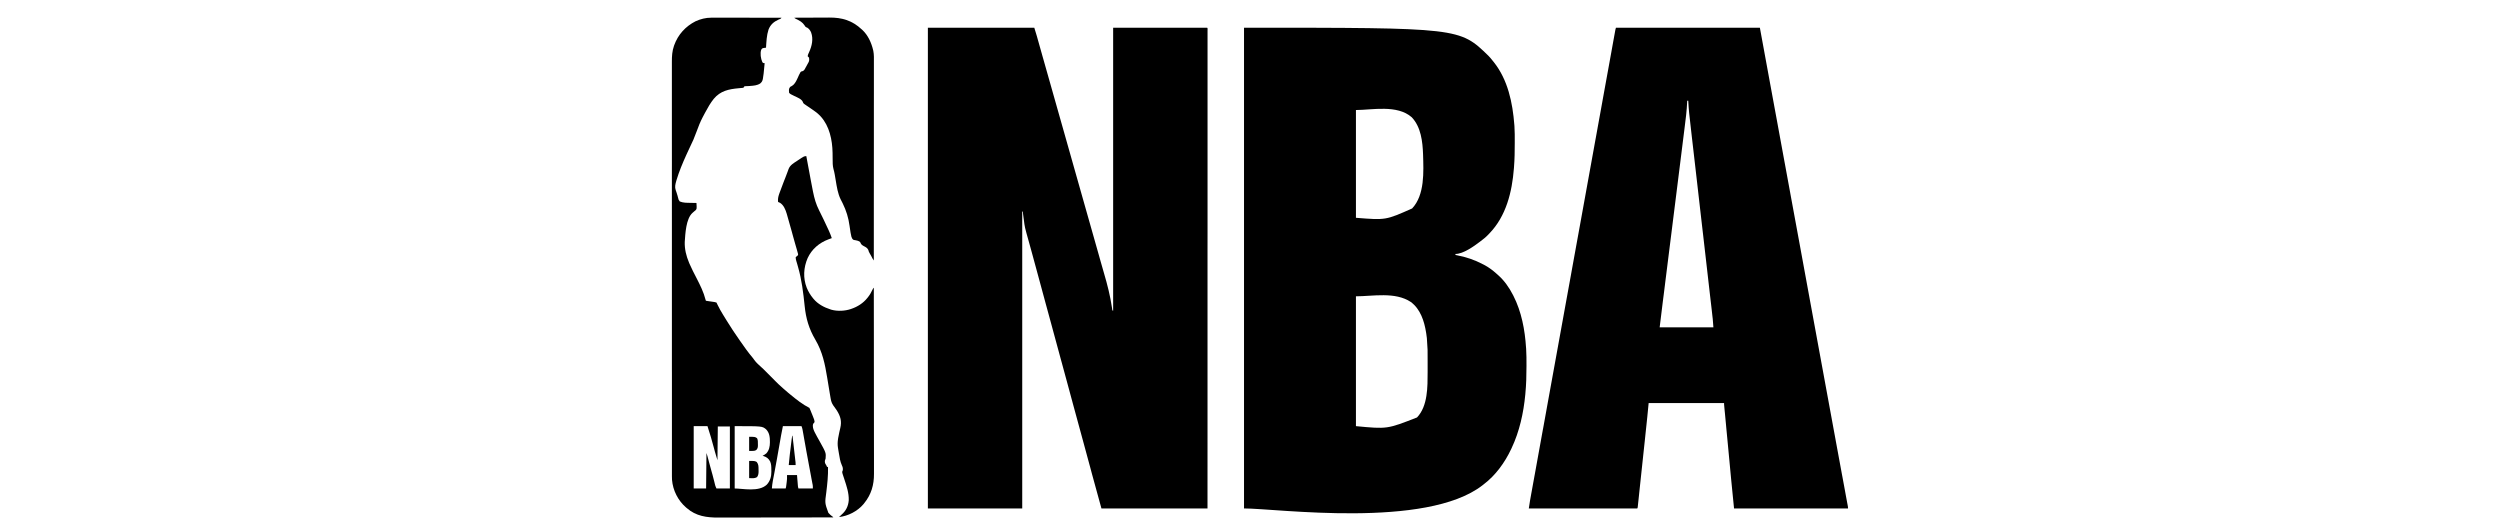 <?xml version="1.0" encoding="utf-8"?>
<svg xmlns="http://www.w3.org/2000/svg" fill="none" height="100%" overflow="visible" preserveAspectRatio="none" style="display: block;" viewBox="0 0 120 25" width="100%">
<g id="NBA">
<g id="NBA Logo">
<path d="M35.959 22.125C36.224 22.125 36.224 22.124 36.323 22.174C36.417 22.294 36.409 22.403 36.41 22.55L36.412 22.608C36.413 22.725 36.404 22.803 36.339 22.901C36.215 22.976 36.115 22.951 35.959 22.951V22.125Z" fill="black"/>
<path d="M35.959 20.967C36.24 20.967 36.24 20.967 36.339 21.034C36.385 21.12 36.379 21.219 36.379 21.314L36.38 21.363C36.38 21.459 36.374 21.521 36.306 21.596C36.224 21.645 36.223 21.645 35.959 21.645V20.967Z" fill="black"/>
<path d="M38.048 20.977C38.057 21.052 38.065 21.127 38.073 21.203C38.077 21.236 38.081 21.27 38.085 21.304C38.104 21.482 38.124 21.659 38.145 21.837C38.146 21.85 38.148 21.864 38.15 21.877C38.157 21.94 38.164 22.002 38.171 22.065C38.174 22.087 38.176 22.109 38.179 22.131C38.181 22.151 38.184 22.17 38.186 22.189C38.191 22.24 38.191 22.24 38.191 22.323H37.86C37.871 22.165 37.887 22.009 37.907 21.852C37.909 21.828 37.912 21.804 37.915 21.78C37.921 21.73 37.927 21.68 37.934 21.631C37.941 21.567 37.949 21.504 37.957 21.441C37.963 21.392 37.968 21.342 37.974 21.293C37.977 21.27 37.98 21.246 37.983 21.223C37.987 21.19 37.991 21.157 37.995 21.125C37.997 21.106 38 21.088 38.002 21.069C38.009 21.018 38.017 20.968 38.025 20.918H38.042C38.045 20.947 38.045 20.947 38.048 20.977Z" fill="black"/>
<path clip-rule="evenodd" d="M34.715 0.849C34.813 0.849 34.912 0.849 35.01 0.849C35.196 0.849 35.382 0.849 35.569 0.849C35.781 0.849 35.993 0.85 36.205 0.85C36.641 0.85 37.077 0.85 37.513 0.85C37.485 0.906 37.42 0.919 37.365 0.943C37.137 1.048 36.983 1.182 36.889 1.42C36.798 1.699 36.788 1.998 36.769 2.289L36.731 2.293L36.681 2.301L36.632 2.308C36.579 2.324 36.565 2.34 36.538 2.388C36.48 2.563 36.517 2.817 36.592 2.98C36.618 3.02 36.618 3.02 36.665 3.029L36.703 3.032C36.624 3.883 36.624 3.883 36.488 4.008C36.342 4.102 36.174 4.113 36.005 4.126L35.951 4.13C35.877 4.136 35.803 4.141 35.728 4.14L35.719 4.172C35.695 4.206 35.695 4.206 35.645 4.218C35.623 4.22 35.6 4.222 35.578 4.224C35.553 4.226 35.527 4.229 35.502 4.231L35.459 4.235C34.981 4.279 34.582 4.358 34.259 4.746C34.102 4.941 33.978 5.16 33.86 5.38L33.836 5.424C33.811 5.471 33.785 5.52 33.76 5.568C33.752 5.582 33.744 5.597 33.736 5.612C33.616 5.842 33.519 6.079 33.433 6.323C33.341 6.582 33.235 6.828 33.111 7.074C33.057 7.184 33.007 7.296 32.956 7.408C32.951 7.419 32.945 7.431 32.94 7.443C32.762 7.836 32.596 8.233 32.472 8.647C32.468 8.663 32.463 8.679 32.458 8.696C32.417 8.837 32.382 8.98 32.433 9.122L32.452 9.176L32.471 9.231C32.483 9.268 32.494 9.304 32.505 9.341L32.522 9.394C32.532 9.428 32.541 9.463 32.549 9.498C32.571 9.593 32.571 9.594 32.629 9.67C32.796 9.74 32.974 9.734 33.151 9.737C33.178 9.738 33.206 9.739 33.233 9.739C33.298 9.741 33.364 9.742 33.43 9.743C33.447 10.025 33.447 10.025 33.387 10.093C33.36 10.117 33.359 10.117 33.33 10.139C33.31 10.157 33.29 10.174 33.27 10.192C33.256 10.204 33.256 10.204 33.242 10.216C32.926 10.495 32.896 11.219 32.868 11.611C32.857 11.956 32.939 12.286 33.072 12.602C33.082 12.627 33.082 12.627 33.093 12.653C33.195 12.892 33.317 13.123 33.436 13.354C33.606 13.686 33.776 14.024 33.867 14.388C33.873 14.421 33.873 14.421 33.893 14.438C33.925 14.444 33.958 14.449 33.99 14.453L34.051 14.462L34.114 14.471C34.155 14.477 34.196 14.483 34.237 14.489C34.256 14.491 34.274 14.494 34.293 14.497C34.339 14.504 34.339 14.504 34.389 14.521C34.413 14.566 34.435 14.611 34.457 14.658C34.528 14.805 34.608 14.946 34.694 15.085C34.7 15.095 34.706 15.105 34.712 15.115C34.742 15.164 34.772 15.212 34.802 15.261C34.831 15.308 34.859 15.354 34.888 15.401C34.976 15.547 35.068 15.691 35.163 15.832C35.192 15.873 35.219 15.916 35.247 15.958C35.329 16.08 35.413 16.201 35.496 16.322C35.505 16.335 35.514 16.348 35.523 16.361C35.717 16.641 35.913 16.919 36.133 17.178C36.165 17.216 36.193 17.252 36.219 17.294C36.261 17.354 36.308 17.403 36.36 17.454L36.387 17.48C36.433 17.526 36.481 17.57 36.53 17.612C36.61 17.681 36.684 17.756 36.758 17.831C36.783 17.856 36.808 17.881 36.833 17.906C36.895 17.968 36.957 18.031 37.019 18.093C37.072 18.146 37.125 18.2 37.177 18.252C37.202 18.277 37.226 18.302 37.251 18.326C37.327 18.402 37.403 18.477 37.485 18.547C37.528 18.583 37.568 18.621 37.609 18.659C37.685 18.729 37.763 18.796 37.843 18.861C37.88 18.89 37.917 18.92 37.953 18.951C38.23 19.18 38.529 19.417 38.852 19.579C38.87 19.616 38.886 19.653 38.901 19.691C38.906 19.702 38.91 19.714 38.915 19.725C38.925 19.75 38.935 19.774 38.944 19.798C38.959 19.834 38.974 19.871 38.989 19.907C39.085 20.142 39.085 20.142 39.1 20.256C39.07 20.304 39.07 20.304 39.034 20.339C38.987 20.479 39.041 20.608 39.1 20.736C39.175 20.885 39.257 21.03 39.339 21.175C39.651 21.737 39.651 21.737 39.629 22.009C39.618 22.042 39.607 22.075 39.596 22.108C39.583 22.202 39.606 22.251 39.659 22.326C39.678 22.356 39.678 22.356 39.695 22.405L39.745 22.422C39.755 22.828 39.711 23.23 39.662 23.633C39.591 24.145 39.591 24.145 39.761 24.615C39.831 24.696 39.903 24.76 39.992 24.819V24.835C39.234 24.837 38.475 24.838 37.716 24.839C37.627 24.839 37.537 24.839 37.447 24.839C37.429 24.839 37.411 24.839 37.393 24.839C37.104 24.839 36.816 24.84 36.527 24.84C36.231 24.841 35.934 24.841 35.638 24.841C35.455 24.842 35.272 24.842 35.089 24.843C34.964 24.843 34.838 24.843 34.713 24.843C34.641 24.843 34.568 24.843 34.496 24.843C33.928 24.846 33.41 24.778 32.967 24.389L32.926 24.355C32.543 24.024 32.299 23.538 32.257 23.034C32.254 22.976 32.253 22.918 32.252 22.861V22.295C32.252 22.191 32.252 22.086 32.252 21.982C32.252 21.799 32.252 21.616 32.252 21.433V20.655C32.252 20.142 32.252 19.629 32.252 19.117V17.926C32.252 17.855 32.251 17.784 32.251 17.712V14.279C32.251 13.309 32.251 12.339 32.251 11.37C32.251 11.126 32.251 10.881 32.251 10.637C32.251 10.622 32.251 10.607 32.251 10.591C32.251 10.128 32.25 9.664 32.25 9.2V8.197C32.25 8.083 32.251 7.968 32.251 7.854C32.251 7.826 32.251 7.797 32.251 7.769C32.251 7.315 32.25 6.862 32.25 6.409C32.25 5.94 32.25 5.471 32.25 5.002C32.25 4.951 32.25 4.901 32.25 4.85C32.25 4.838 32.25 4.825 32.25 4.813C32.251 4.617 32.25 4.421 32.25 4.226V2.957C32.249 2.702 32.264 2.447 32.35 2.204L32.363 2.167C32.546 1.659 32.907 1.264 33.387 1.021C33.623 0.913 33.88 0.848 34.14 0.849H34.433C34.527 0.849 34.621 0.849 34.715 0.849ZM35.265 23.447C35.654 23.447 36.419 23.628 36.805 23.264C36.97 23.089 37.029 22.866 37.026 22.631C37.025 22.596 37.024 22.562 37.024 22.527C37.024 22.395 37.02 22.275 36.967 22.15C36.887 22.002 36.798 21.94 36.639 21.887L36.604 21.877C36.67 21.844 36.731 21.809 36.786 21.761C36.922 21.606 36.954 21.431 36.956 21.232C36.956 20.999 36.943 20.779 36.769 20.604C36.584 20.455 36.584 20.455 35.265 20.455V23.447ZM33.298 23.447H33.893C33.898 22.868 33.904 22.306 33.91 21.744C33.925 21.792 33.941 21.84 33.955 21.888C33.959 21.904 33.964 21.919 33.968 21.934C33.972 21.952 33.977 21.969 33.981 21.986C33.992 22.024 34.002 22.062 34.012 22.099C34.017 22.119 34.022 22.139 34.027 22.158C34.051 22.245 34.074 22.331 34.097 22.418C34.102 22.433 34.106 22.448 34.11 22.463C34.129 22.534 34.148 22.605 34.168 22.675C34.175 22.699 34.182 22.724 34.189 22.748C34.194 22.766 34.194 22.766 34.199 22.784C34.232 22.903 34.262 23.023 34.292 23.144C34.296 23.161 34.3 23.178 34.304 23.195C34.308 23.211 34.312 23.227 34.316 23.243C34.333 23.317 34.333 23.317 34.389 23.447H35.034V20.471H34.455C34.449 21.022 34.444 21.557 34.438 22.091C34.395 21.951 34.351 21.813 34.313 21.672C34.304 21.637 34.295 21.601 34.285 21.566C34.28 21.547 34.275 21.528 34.27 21.509C34.176 21.155 34.075 20.803 33.959 20.455H33.298V23.447ZM37.579 20.455C37.547 20.613 37.514 20.771 37.486 20.93C37.484 20.945 37.482 20.959 37.479 20.973C37.474 21.006 37.468 21.039 37.462 21.072C37.446 21.163 37.43 21.253 37.414 21.343C37.411 21.363 37.408 21.382 37.404 21.401C37.37 21.598 37.334 21.796 37.299 21.994C37.296 22.011 37.293 22.028 37.29 22.045C37.255 22.237 37.221 22.429 37.184 22.621C37.181 22.639 37.177 22.658 37.174 22.676C37.157 22.765 37.14 22.853 37.123 22.942C37.117 22.974 37.11 23.006 37.104 23.039C37.101 23.054 37.098 23.069 37.096 23.084C37.072 23.206 37.06 23.322 37.05 23.447H37.711C37.73 23.39 37.73 23.39 37.747 23.255L37.754 23.199L37.761 23.145L37.767 23.09C37.771 23.055 37.775 23.019 37.777 22.984V22.802H38.257C38.262 22.872 38.268 22.942 38.273 23.011C38.276 23.04 38.278 23.068 38.281 23.096C38.284 23.138 38.287 23.18 38.291 23.222C38.292 23.236 38.293 23.249 38.294 23.262C38.299 23.326 38.303 23.386 38.323 23.447H39.017C39.017 23.331 39.017 23.331 39.008 23.271C39.001 23.238 38.995 23.206 38.988 23.173C38.986 23.161 38.984 23.149 38.982 23.137C38.973 23.093 38.964 23.047 38.956 23.002C38.95 22.971 38.95 22.97 38.944 22.939C38.941 22.918 38.937 22.897 38.933 22.876C38.901 22.699 38.869 22.523 38.834 22.347C38.786 22.102 38.741 21.855 38.697 21.609C38.694 21.588 38.69 21.568 38.687 21.548C38.656 21.377 38.626 21.206 38.595 21.035C38.583 20.966 38.571 20.897 38.559 20.828C38.554 20.805 38.55 20.781 38.546 20.758C38.542 20.736 38.538 20.714 38.534 20.692C38.531 20.672 38.527 20.652 38.524 20.632C38.512 20.567 38.497 20.518 38.472 20.455H37.579Z" fill="black" fill-rule="evenodd"/>
<path d="M38.709 7.528C38.756 7.778 38.802 8.028 38.849 8.278C38.87 8.393 38.892 8.509 38.913 8.624C38.947 8.805 38.981 8.985 39.017 9.165C39.02 9.178 39.022 9.19 39.025 9.203C39.088 9.52 39.169 9.807 39.317 10.097C39.372 10.204 39.424 10.312 39.476 10.42C39.495 10.459 39.515 10.499 39.534 10.538C39.614 10.703 39.692 10.868 39.767 11.035C39.776 11.054 39.784 11.073 39.793 11.092C39.843 11.203 39.887 11.315 39.926 11.43L39.869 11.451C39.857 11.456 39.844 11.46 39.832 11.465C39.808 11.474 39.785 11.483 39.761 11.491C39.323 11.654 38.965 11.96 38.767 12.388C38.57 12.843 38.54 13.346 38.723 13.812C38.799 13.994 38.891 14.153 39.017 14.306L39.049 14.345C39.256 14.595 39.555 14.754 39.86 14.851L39.912 14.868C40.203 14.947 40.551 14.93 40.836 14.835C40.846 14.831 40.856 14.828 40.867 14.824C41.16 14.725 41.436 14.55 41.629 14.306L41.664 14.263C41.756 14.148 41.821 14.03 41.883 13.897C41.91 13.843 41.91 13.843 41.943 13.81C41.944 14.689 41.945 15.569 41.946 16.448C41.946 16.461 41.946 16.474 41.946 16.488C41.946 16.771 41.946 17.054 41.946 17.337C41.947 17.476 41.947 17.615 41.947 17.754C41.947 17.767 41.947 17.781 41.947 17.795C41.947 18.243 41.947 18.69 41.948 19.138C41.949 19.598 41.949 20.058 41.949 20.518V20.752C41.949 20.958 41.95 21.163 41.95 21.369C41.95 21.576 41.951 21.783 41.951 21.99C41.951 22.102 41.95 22.214 41.951 22.326C41.951 22.429 41.951 22.532 41.951 22.634C41.951 22.671 41.951 22.708 41.951 22.745C41.954 23.277 41.819 23.742 41.48 24.157L41.448 24.198C41.16 24.538 40.714 24.769 40.273 24.819C40.313 24.778 40.352 24.739 40.395 24.703C40.608 24.519 40.719 24.291 40.74 24.01C40.75 23.668 40.639 23.34 40.534 23.02C40.528 23.001 40.522 22.982 40.516 22.963C40.504 22.928 40.492 22.892 40.48 22.856C40.413 22.655 40.413 22.655 40.455 22.57C40.464 22.475 40.45 22.418 40.409 22.333C40.328 22.155 40.3 21.962 40.269 21.771C40.261 21.724 40.253 21.678 40.245 21.631C40.24 21.601 40.235 21.571 40.23 21.541C40.228 21.527 40.226 21.514 40.223 21.499C40.2 21.355 40.203 21.216 40.225 21.073C40.227 21.059 40.229 21.045 40.231 21.031C40.246 20.938 40.265 20.845 40.286 20.752C40.289 20.741 40.291 20.729 40.294 20.717C40.307 20.66 40.32 20.602 40.334 20.544C40.41 20.222 40.346 19.988 40.174 19.711C40.133 19.649 40.09 19.588 40.046 19.527C40.038 19.516 40.03 19.505 40.021 19.494L40 19.465C39.923 19.351 39.894 19.259 39.871 19.124C39.866 19.095 39.866 19.095 39.861 19.066C39.849 19 39.838 18.934 39.827 18.868C39.823 18.843 39.819 18.819 39.815 18.794C39.779 18.576 39.742 18.357 39.707 18.139C39.6 17.478 39.479 16.884 39.135 16.302C38.829 15.782 38.685 15.287 38.624 14.691C38.559 14.06 38.483 13.429 38.307 12.818C38.291 12.765 38.277 12.711 38.262 12.658C38.251 12.62 38.239 12.583 38.228 12.545C38.209 12.481 38.194 12.422 38.191 12.355C38.217 12.319 38.246 12.298 38.282 12.271C38.312 12.24 38.312 12.239 38.306 12.189C38.29 12.12 38.271 12.053 38.25 11.985C38.242 11.959 38.234 11.932 38.227 11.905C38.209 11.843 38.191 11.782 38.173 11.72C38.136 11.596 38.102 11.471 38.068 11.346C38.055 11.299 38.042 11.251 38.029 11.204C38.026 11.192 38.023 11.18 38.02 11.168C37.94 10.879 37.861 10.589 37.775 10.302C37.77 10.285 37.765 10.268 37.76 10.251C37.702 10.06 37.618 9.847 37.442 9.736C37.411 9.721 37.38 9.707 37.348 9.694C37.332 9.557 37.353 9.448 37.397 9.32C37.403 9.305 37.408 9.29 37.413 9.274C37.472 9.105 37.536 8.939 37.601 8.772C37.613 8.74 37.626 8.708 37.638 8.676C37.657 8.629 37.675 8.582 37.694 8.535C37.724 8.457 37.754 8.379 37.783 8.301C37.794 8.272 37.805 8.242 37.816 8.213C37.828 8.18 37.84 8.146 37.852 8.113C37.924 7.925 38.093 7.831 38.255 7.725L38.305 7.691C38.601 7.495 38.601 7.495 38.703 7.495C38.705 7.506 38.707 7.517 38.709 7.528Z" fill="black"/>
<path clip-rule="evenodd" d="M59.713 1.33C70.059 1.33 70.059 1.33 71.445 2.678C71.524 2.759 71.594 2.845 71.663 2.933L71.703 2.982C72.379 3.833 72.606 4.931 72.688 5.991C72.69 6.012 72.692 6.033 72.693 6.054C72.712 6.312 72.708 6.572 72.708 6.831C72.708 6.844 72.708 6.856 72.708 6.869C72.708 7.255 72.703 7.64 72.672 8.024C72.67 8.045 72.669 8.066 72.667 8.088C72.579 9.215 72.296 10.374 71.488 11.208C71.466 11.23 71.445 11.252 71.424 11.275C71.315 11.389 71.194 11.484 71.068 11.578C71.059 11.585 71.05 11.592 71.041 11.599C70.752 11.819 70.236 12.19 69.862 12.19V12.239L69.92 12.25C70.366 12.332 70.784 12.475 71.184 12.686L71.231 12.71C71.446 12.821 71.64 12.966 71.82 13.126C71.845 13.148 71.87 13.171 71.896 13.193C72.201 13.46 72.439 13.797 72.622 14.157L72.643 14.197C73.033 14.962 73.196 15.834 73.25 16.686C73.252 16.705 73.253 16.724 73.255 16.743C73.273 17.009 73.271 17.276 73.271 17.543C73.271 17.562 73.271 17.562 73.271 17.582C73.271 18.023 73.26 18.462 73.217 18.901C73.216 18.913 73.215 18.926 73.214 18.938C73.13 19.819 72.936 20.711 72.556 21.513C72.549 21.528 72.542 21.543 72.535 21.558C72.232 22.2 71.788 22.818 71.217 23.248C71.198 23.264 71.178 23.279 71.158 23.295C68.451 25.396 61.275 24.405 59.713 24.405V1.33ZM67.719 14.495C66.966 13.993 65.883 14.223 65.085 14.223V20.455C66.584 20.598 66.584 20.598 68.016 20.038C68.538 19.494 68.525 18.561 68.526 17.858C68.526 17.825 68.526 17.792 68.526 17.759C68.526 17.69 68.526 17.621 68.526 17.552C68.526 17.483 68.526 17.413 68.526 17.343C68.529 16.791 68.529 16.791 68.49 16.24C68.489 16.228 68.487 16.216 68.486 16.204C68.479 16.139 68.47 16.075 68.46 16.01C68.457 15.992 68.454 15.973 68.451 15.955C68.365 15.413 68.179 14.834 67.719 14.495ZM67.763 5.628C67.061 5.011 65.854 5.281 65.085 5.281V10.454C66.515 10.569 66.515 10.569 67.782 10.006C68.394 9.355 68.332 8.238 68.307 7.41C68.285 6.795 68.207 6.094 67.763 5.628Z" fill="black" fill-rule="evenodd"/>
<path d="M49.646 1.33C49.741 1.634 49.741 1.634 49.772 1.745C49.777 1.764 49.777 1.764 49.783 1.784C49.795 1.826 49.806 1.868 49.818 1.91C49.827 1.94 49.836 1.971 49.844 2.001C49.862 2.065 49.88 2.13 49.898 2.194C49.927 2.297 49.956 2.399 49.985 2.502C49.992 2.527 49.992 2.528 50 2.554C50.01 2.589 50.02 2.624 50.029 2.659C50.044 2.711 50.059 2.764 50.074 2.816C50.155 3.105 50.237 3.394 50.32 3.684C50.351 3.794 50.382 3.905 50.414 4.016C50.417 4.028 50.421 4.041 50.425 4.054C50.529 4.421 50.633 4.789 50.737 5.157C50.871 5.631 51.005 6.105 51.14 6.579C51.282 7.08 51.424 7.581 51.565 8.081C51.7 8.556 51.834 9.03 51.968 9.504C52.114 10.019 52.26 10.534 52.406 11.049C52.569 11.626 52.569 11.626 52.733 12.203C52.764 12.315 52.796 12.426 52.827 12.537C52.883 12.733 52.938 12.929 52.995 13.124C53.154 13.666 53.292 14.205 53.374 14.765L53.383 14.82L53.389 14.867L53.398 14.901L53.431 14.917V1.33H57.944C57.975 1.362 57.962 1.408 57.962 1.45C57.962 1.473 57.962 1.473 57.962 1.496C57.962 1.512 57.962 1.528 57.962 1.545C57.963 1.599 57.962 1.654 57.962 1.708C57.962 1.748 57.962 1.787 57.962 1.827C57.962 1.913 57.962 1.999 57.962 2.085V4.059C57.962 4.579 57.962 5.099 57.962 5.619C57.962 6.133 57.962 6.648 57.962 7.163V8.787C57.962 9.591 57.962 10.396 57.962 11.2C57.962 11.479 57.961 11.758 57.961 12.037V14.659C57.961 15.005 57.961 15.351 57.961 15.697V17.86C57.961 18.87 57.961 19.88 57.961 20.89C57.961 20.931 57.961 20.972 57.961 21.012C57.961 22.143 57.961 23.274 57.96 24.405H52.869C52.532 23.188 52.532 23.188 52.417 22.758C52.384 22.636 52.352 22.514 52.319 22.391C52.315 22.377 52.311 22.363 52.307 22.349C52.211 21.991 52.113 21.634 52.016 21.276C51.843 20.644 51.671 20.011 51.499 19.378C51.484 19.32 51.468 19.263 51.453 19.206C51.448 19.189 51.448 19.189 51.443 19.172C51.413 19.058 51.382 18.945 51.351 18.831C51.342 18.797 51.333 18.764 51.324 18.73C51.202 18.281 51.08 17.832 50.958 17.383C50.948 17.349 50.939 17.313 50.929 17.279C50.892 17.142 50.855 17.005 50.818 16.869C50.725 16.528 50.633 16.187 50.54 15.846C50.523 15.783 50.506 15.72 50.489 15.657C50.429 15.439 50.37 15.221 50.311 15.003C50.281 14.894 50.252 14.785 50.222 14.677C50.218 14.661 50.214 14.646 50.209 14.63C50.163 14.458 50.116 14.285 50.069 14.113C50.065 14.098 50.061 14.082 50.056 14.066C50.031 13.971 50.03 13.971 50.005 13.876C49.948 13.669 49.892 13.461 49.836 13.254C49.795 13.103 49.754 12.952 49.713 12.801C49.683 12.694 49.654 12.586 49.625 12.479C49.611 12.429 49.598 12.378 49.584 12.327C49.566 12.261 49.548 12.195 49.53 12.129C49.483 11.953 49.434 11.778 49.385 11.604C49.186 10.898 49.186 10.897 49.144 10.545C49.139 10.512 49.135 10.479 49.13 10.446C49.1 10.226 49.1 10.226 49.1 10.157H49.067V24.405H44.538V1.33H49.646Z" fill="black"/>
<path clip-rule="evenodd" d="M84.953 3.942C85.04 4.413 85.127 4.884 85.213 5.355C85.239 5.495 85.265 5.636 85.291 5.776C85.306 5.858 85.321 5.94 85.336 6.022C85.339 6.038 85.342 6.054 85.345 6.071C85.366 6.186 85.387 6.301 85.408 6.415C85.491 6.865 85.573 7.316 85.656 7.766C85.662 7.798 85.668 7.829 85.674 7.861C85.718 8.1 85.761 8.338 85.805 8.576C85.846 8.799 85.887 9.021 85.928 9.244C85.934 9.275 85.94 9.307 85.945 9.339C86.028 9.79 86.111 10.241 86.194 10.691C86.251 10.999 86.307 11.307 86.364 11.614C86.367 11.63 86.37 11.647 86.373 11.663C86.544 12.596 86.715 13.528 86.886 14.461C87.109 15.674 87.332 16.887 87.555 18.101C87.636 18.542 87.717 18.983 87.798 19.424C87.819 19.538 87.84 19.652 87.861 19.766C87.864 19.782 87.867 19.799 87.87 19.815C87.882 19.88 87.894 19.945 87.906 20.01C87.938 20.186 87.971 20.363 88.003 20.539C88.038 20.727 88.072 20.915 88.107 21.103C88.11 21.119 88.112 21.134 88.115 21.15C88.198 21.6 88.281 22.05 88.364 22.5C88.381 22.591 88.398 22.681 88.414 22.772C88.422 22.816 88.431 22.86 88.439 22.904C88.444 22.933 88.449 22.962 88.455 22.991C88.486 23.159 88.517 23.326 88.548 23.494C88.567 23.597 88.585 23.7 88.604 23.802C88.617 23.872 88.63 23.942 88.643 24.012C88.653 24.064 88.663 24.116 88.672 24.168C88.676 24.187 88.679 24.205 88.683 24.224C88.686 24.241 88.689 24.258 88.692 24.275C88.695 24.29 88.697 24.304 88.7 24.319C88.706 24.356 88.706 24.356 88.706 24.405H83.234C83.139 23.474 83.139 23.474 83.106 23.119C83.102 23.078 83.098 23.036 83.094 22.995C83.085 22.897 83.076 22.799 83.066 22.701C83.056 22.586 83.045 22.471 83.034 22.357C83.014 22.152 82.995 21.948 82.976 21.743C82.957 21.546 82.939 21.348 82.92 21.15C82.899 20.933 82.879 20.715 82.858 20.498C82.856 20.475 82.854 20.452 82.852 20.429C82.851 20.418 82.85 20.406 82.849 20.395C82.841 20.315 82.834 20.235 82.826 20.155C82.816 20.048 82.806 19.941 82.796 19.834C82.792 19.795 82.788 19.756 82.784 19.717C82.779 19.663 82.775 19.61 82.769 19.557C82.768 19.541 82.767 19.526 82.765 19.51C82.764 19.495 82.762 19.481 82.761 19.466C82.76 19.454 82.759 19.442 82.757 19.429C82.755 19.402 82.755 19.375 82.755 19.347H79.135L79.069 20.025C79.053 20.184 79.036 20.342 79.019 20.5C79.014 20.543 79.01 20.586 79.005 20.629C78.995 20.731 78.984 20.833 78.973 20.936C78.964 21.018 78.955 21.102 78.947 21.184C78.921 21.421 78.896 21.657 78.871 21.894C78.869 21.912 78.869 21.913 78.867 21.932L78.863 21.97C78.841 22.176 78.819 22.382 78.797 22.588C78.775 22.801 78.752 23.014 78.729 23.227C78.717 23.346 78.704 23.466 78.691 23.585C78.68 23.696 78.668 23.807 78.656 23.919C78.652 23.959 78.647 24 78.643 24.041C78.637 24.097 78.631 24.152 78.625 24.208C78.623 24.224 78.622 24.241 78.62 24.258C78.618 24.272 78.617 24.287 78.615 24.302C78.614 24.315 78.612 24.328 78.611 24.341C78.606 24.372 78.606 24.372 78.589 24.405H73.383C73.421 24.14 73.421 24.14 73.442 24.024C73.444 24.011 73.447 23.998 73.449 23.984C73.457 23.94 73.465 23.896 73.473 23.852C73.479 23.82 73.485 23.788 73.49 23.756C73.506 23.668 73.522 23.581 73.538 23.493C73.555 23.399 73.572 23.304 73.589 23.21C73.623 23.026 73.656 22.841 73.69 22.657C73.727 22.452 73.764 22.247 73.801 22.042C73.88 21.606 73.959 21.169 74.038 20.733C74.046 20.689 74.055 20.644 74.062 20.6C74.064 20.589 74.067 20.578 74.069 20.567C74.112 20.329 74.155 20.092 74.198 19.855C74.212 19.778 74.226 19.7 74.24 19.622C74.243 19.603 74.247 19.584 74.25 19.565C74.371 18.898 74.492 18.231 74.613 17.564C74.746 16.833 74.879 16.101 75.011 15.37C75.024 15.298 75.037 15.226 75.05 15.153C75.092 14.926 75.133 14.698 75.174 14.47C75.248 14.065 75.321 13.66 75.395 13.255C75.399 13.233 75.399 13.233 75.403 13.211L75.475 12.811C75.512 12.605 75.55 12.399 75.587 12.192L75.611 12.06C75.615 12.038 75.615 12.038 75.619 12.016C75.622 12.001 75.624 11.987 75.627 11.972C75.713 11.499 75.799 11.026 75.885 10.553C75.936 10.271 75.987 9.989 76.038 9.707C76.04 9.693 76.043 9.678 76.046 9.663C76.193 8.852 76.34 8.04 76.487 7.228C76.522 7.038 76.556 6.848 76.59 6.659C76.593 6.645 76.595 6.632 76.598 6.618C76.622 6.482 76.647 6.345 76.672 6.209C76.684 6.14 76.697 6.071 76.709 6.002C76.712 5.988 76.714 5.975 76.717 5.96C76.751 5.769 76.786 5.578 76.821 5.387C76.849 5.231 76.878 5.074 76.906 4.918C76.909 4.902 76.912 4.887 76.914 4.871C76.978 4.518 77.042 4.165 77.106 3.813C77.109 3.798 77.111 3.784 77.114 3.769C77.14 3.626 77.166 3.483 77.192 3.341C77.242 3.063 77.292 2.786 77.343 2.509C77.369 2.364 77.395 2.219 77.421 2.074C77.438 1.983 77.454 1.891 77.471 1.799C77.481 1.746 77.49 1.693 77.5 1.64C77.504 1.616 77.509 1.592 77.513 1.568C77.519 1.537 77.524 1.505 77.53 1.474C77.533 1.457 77.536 1.439 77.54 1.422C77.548 1.379 77.548 1.379 77.565 1.33H84.474L84.953 3.942ZM80.985 4.868C80.967 5.31 80.91 5.747 80.854 6.186C80.84 6.3 80.826 6.414 80.811 6.528C80.785 6.739 80.759 6.95 80.732 7.161C80.706 7.369 80.68 7.578 80.654 7.787C80.651 7.806 80.651 7.807 80.649 7.827C80.641 7.893 80.632 7.959 80.624 8.026C80.565 8.495 80.507 8.964 80.448 9.433C80.391 9.887 80.334 10.341 80.277 10.794C80.275 10.815 80.275 10.815 80.272 10.836C80.251 11.004 80.23 11.172 80.209 11.34C80.178 11.587 80.147 11.833 80.116 12.079C80.113 12.106 80.11 12.133 80.106 12.16C80.061 12.525 80.015 12.891 79.969 13.256C79.958 13.343 79.947 13.43 79.936 13.517C79.933 13.541 79.93 13.566 79.927 13.59C79.923 13.626 79.918 13.662 79.914 13.698C79.895 13.844 79.877 13.991 79.859 14.137C79.848 14.22 79.838 14.304 79.827 14.387C79.823 14.424 79.818 14.461 79.813 14.498C79.763 14.902 79.713 15.307 79.664 15.711H82.243C82.231 15.511 82.231 15.51 82.212 15.312C82.21 15.294 82.21 15.294 82.208 15.277C82.204 15.24 82.2 15.203 82.195 15.165C82.192 15.138 82.189 15.111 82.186 15.083C82.178 15.009 82.169 14.934 82.161 14.86C82.151 14.779 82.142 14.698 82.133 14.618C82.117 14.477 82.101 14.337 82.084 14.197C82.061 13.991 82.037 13.784 82.013 13.578C81.975 13.24 81.936 12.901 81.897 12.562C81.847 12.123 81.796 11.684 81.746 11.245C81.732 11.128 81.719 11.01 81.705 10.893C81.668 10.562 81.629 10.232 81.591 9.901C81.57 9.709 81.547 9.516 81.525 9.324C81.521 9.286 81.517 9.248 81.512 9.21C81.46 8.75 81.407 8.29 81.354 7.831C81.322 7.56 81.291 7.289 81.26 7.018C81.242 6.863 81.224 6.707 81.206 6.552C81.066 5.339 81.065 5.339 81.036 4.834H80.986C80.986 4.851 80.986 4.851 80.985 4.868Z" fill="black" fill-rule="evenodd"/>
<path d="M39.802 0.843C40.418 0.838 40.907 0.982 41.364 1.412L41.395 1.439C41.663 1.688 41.828 2.054 41.91 2.404C41.914 2.423 41.914 2.423 41.919 2.441C41.956 2.626 41.948 2.815 41.947 3.002C41.947 3.043 41.947 3.084 41.947 3.125C41.947 3.214 41.947 3.303 41.947 3.392C41.947 3.525 41.947 3.657 41.947 3.789C41.947 4.012 41.947 4.235 41.947 4.457C41.946 4.678 41.946 4.898 41.946 5.118V5.369C41.946 5.862 41.946 6.355 41.946 6.848C41.945 7.327 41.945 7.806 41.945 8.284V8.774C41.945 9.076 41.945 9.378 41.944 9.68C41.944 9.701 41.944 9.701 41.944 9.722C41.944 10.649 41.944 11.577 41.943 12.504C41.892 12.438 41.858 12.368 41.822 12.294C41.798 12.245 41.773 12.2 41.742 12.154C41.708 12.102 41.694 12.056 41.678 11.996C41.636 11.9 41.551 11.858 41.463 11.813C41.377 11.767 41.332 11.732 41.298 11.64C41.271 11.591 41.228 11.578 41.177 11.558C41.112 11.539 41.046 11.527 40.979 11.517C40.911 11.484 40.893 11.433 40.868 11.364C40.854 11.313 40.844 11.262 40.836 11.21C40.831 11.188 40.831 11.188 40.827 11.166C40.808 11.059 40.794 10.952 40.779 10.844C40.728 10.459 40.621 10.107 40.448 9.759C40.443 9.749 40.438 9.739 40.433 9.728C40.408 9.678 40.382 9.628 40.356 9.578C40.212 9.289 40.168 8.973 40.115 8.658C40.103 8.585 40.091 8.512 40.078 8.438C40.075 8.421 40.072 8.403 40.069 8.385C40.052 8.29 40.032 8.198 40.005 8.105C39.965 7.951 39.967 7.797 39.967 7.639C39.967 7.551 39.965 7.463 39.964 7.374C39.964 7.357 39.963 7.34 39.963 7.323C39.952 6.721 39.814 6.051 39.397 5.594L39.364 5.557C39.227 5.411 39.056 5.302 38.892 5.188L38.84 5.152C38.801 5.125 38.762 5.099 38.722 5.073C38.701 5.058 38.68 5.044 38.659 5.029C38.649 5.023 38.639 5.016 38.629 5.01C38.581 4.977 38.557 4.958 38.54 4.902C38.486 4.752 38.259 4.672 38.125 4.606C38.088 4.588 38.052 4.569 38.015 4.551C37.991 4.539 37.991 4.539 37.967 4.527C37.929 4.505 37.904 4.488 37.877 4.454C37.87 4.409 37.87 4.409 37.87 4.357L37.87 4.305C37.878 4.247 37.889 4.219 37.926 4.173C37.955 4.156 37.984 4.139 38.013 4.124C38.185 4.022 38.273 3.771 38.353 3.598C38.423 3.454 38.423 3.454 38.471 3.428C38.494 3.422 38.516 3.416 38.538 3.411C38.613 3.377 38.646 3.286 38.684 3.217L38.712 3.168C38.737 3.123 38.761 3.078 38.786 3.032L38.817 2.976C38.847 2.907 38.848 2.842 38.835 2.768C38.803 2.73 38.803 2.73 38.769 2.702C38.775 2.627 38.809 2.563 38.84 2.496C38.973 2.203 39.047 1.874 38.935 1.561C38.892 1.461 38.843 1.392 38.753 1.33L38.711 1.315C38.662 1.293 38.651 1.275 38.625 1.228C38.522 1.067 38.383 0.99 38.214 0.911C38.158 0.883 38.158 0.883 38.125 0.85C38.393 0.849 38.661 0.848 38.929 0.847C39.054 0.847 39.179 0.846 39.303 0.845C39.412 0.845 39.521 0.844 39.63 0.844C39.687 0.844 39.745 0.844 39.802 0.843Z" fill="black"/>
</g>
</g>
</svg>